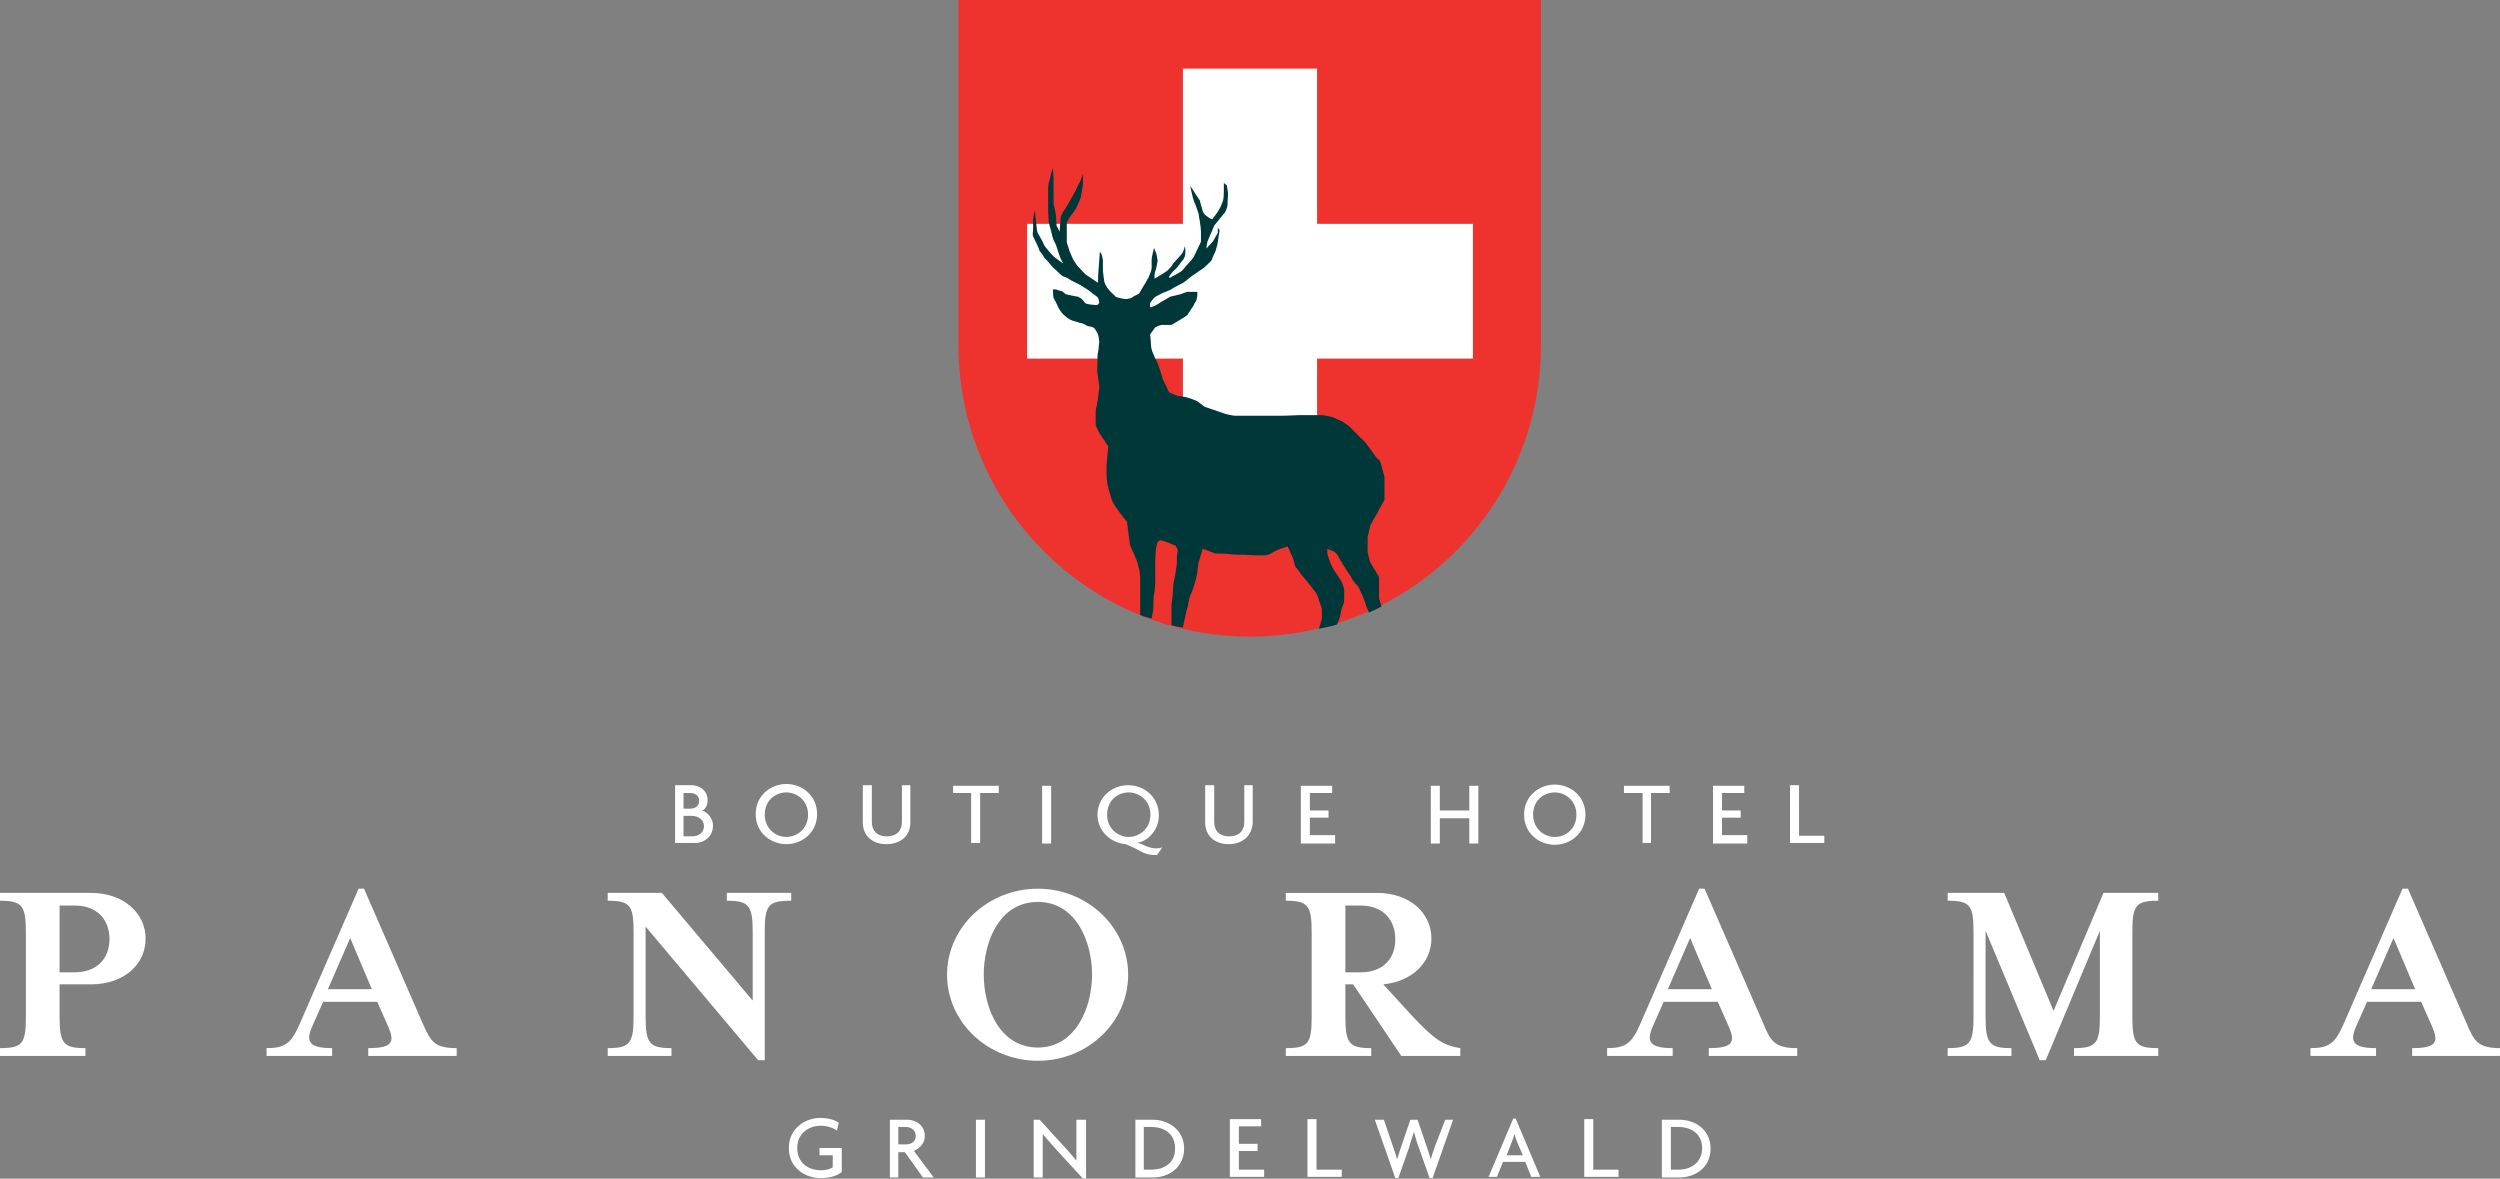 <?xml version="1.0" encoding="utf-8"?>
<!-- Generator: Adobe Illustrator 27.6.1, SVG Export Plug-In . SVG Version: 6.00 Build 0)  -->
<svg version="1.1" id="Laag_1" xmlns="http://www.w3.org/2000/svg" xmlns:xlink="http://www.w3.org/1999/xlink" x="0px" y="0px"
	 width="415.5px" height="195.9px" viewBox="0 0 415.5 195.9" style="enable-background:new 0 0 415.5 195.9;" xml:space="preserve"
	>
<rect x="0" y="0" width="415.5" height="195.9" fill="#808080" stroke="none"/>
<style type="text/css">
	.st0{fill:#EE322D;}
	.st1{fill:#FFFFFF;}
	.st2{fill:#003839;}
</style>
<g>
	<g>
		<path class="st0" d="M207.7,105.8L207.7,105.8c-26.7,0-48.4-21.7-48.4-48.4V0h96.8v57.4C256.1,84.1,234.5,105.8,207.7,105.8z"/>
		<polygon class="st1" points="244.8,37.2 218.9,37.2 218.9,11.4 196.6,11.4 196.6,37.2 170.7,37.2 170.7,59.6 196.6,59.6 
			196.6,85.4 218.9,85.4 218.9,59.6 244.8,59.6 		"/>
	</g>
	<path class="st1" d="M15.1,148.4H0v1.3c3.7,0,4.3,0.8,4.3,5.3v13.9c0,4.5-0.5,5.3-4.3,5.3v1.3h14.2v-1.3c-3.7,0-4.3-0.8-4.3-5.3
		v-5.3h5.2c5.6,0,9.1-3.4,9.1-7.6C24.2,151.9,20.7,148.4,15.1,148.4z M12.4,161.6H9.9v-11.1h2.5c3.9,0,5.8,2.5,5.8,5.6
		C18.2,159.1,16.3,161.6,12.4,161.6z M70.3,170.2l-9.8-22.5h-0.9l-9.8,22.5c-1.4,3.2-2.4,4-5.5,4v1.3h10.9v-1.3
		c-3.7,0-4.4-1-3.4-3.4l1.9-4.3h9l1.9,4.3c1,2.4,0.6,3.4-3.4,3.4v1.3h14.7v-1.3C72.2,174.2,71.6,173.1,70.3,170.2z M54.5,164.4
		l3.7-8.5l3.6,8.5H54.5z M131.4,149.7c-3.8,0-4.3,0.8-4.3,5.3v21.2H126L107.3,154v14.9c0,4.5,0.6,5.3,4.3,5.3v1.3H101v-1.3
		c3.7,0,4.3-0.8,4.3-5.3V155c0-4.5-0.5-5.3-4.3-5.3v-1.3h9l15.1,17.9V155c0-4.5-0.6-5.3-4.3-5.3v-1.3h10.7V149.7z M172.5,147.7
		c-8.3,0-15.1,6.4-15.1,14.3s6.8,14.3,15.1,14.3c8.3,0,15-6.4,15-14.3S180.7,147.7,172.5,147.7z M172.5,174.1c-6.4,0-9-6.7-9-12.1
		c0-5.5,2.6-12.1,9-12.1c6.4,0,9,6.7,9,12.1C181.5,167.4,178.8,174.1,172.5,174.1z M234.3,168.4l-4.4-4.8c4.9-0.5,8-3.7,8-7.6
		c0-4.2-3.5-7.6-9.1-7.6h-15.1v1.3c3.7,0,4.3,0.8,4.3,5.3v13.9c0,4.5-0.5,5.3-4.3,5.3v1.3h14.2v-1.3c-3.7,0-4.3-0.8-4.3-5.3v-5.3
		h1.3l8,11.9h9.8v-1.3C240,173.8,238.3,172.8,234.3,168.4z M223.6,161.6v-11.1h2.5c3.9,0,5.8,2.5,5.8,5.6c0,3.1-1.9,5.5-5.8,5.5
		H223.6z M293.1,170.2l-9.8-22.5h-0.9l-9.8,22.5c-1.4,3.2-2.4,4-5.5,4v1.3h10.9v-1.3c-3.7,0-4.4-1-3.4-3.4l1.9-4.3h9l1.9,4.3
		c1,2.4,0.6,3.4-3.4,3.4v1.3h14.7v-1.3C295,174.2,294.3,173.1,293.1,170.2z M277.2,164.4l3.7-8.5l3.6,8.5H277.2z M349.6,148.4h9.1
		v1.3c-3.8,0-4.3,0.8-4.3,5.3v13.9c0,4.5,0.5,5.3,4.3,5.3v1.3h-14v-1.3c3.7,0,4.3-0.8,4.3-5.3v-14.2l-9,21.5h-1l-9-21.5v14.2
		c0,4.5,0.6,5.3,4.3,5.3v1.3h-10.6v-1.3c3.7,0,4.3-0.8,4.3-5.3V155c0-4.5-0.5-5.3-4.3-5.3v-1.3h9.4l8.2,19.6L349.6,148.4z
		 M410,170.2l-9.8-22.5h-0.9l-9.8,22.5c-1.4,3.2-2.4,4-5.5,4v1.3h10.9v-1.3c-3.7,0-4.4-1-3.4-3.4l1.9-4.3h9l1.9,4.3
		c1,2.4,0.6,3.4-3.4,3.4v1.3h14.7v-1.3C411.9,174.2,411.2,173.1,410,170.2z M394.1,164.4l3.7-8.5l3.6,8.5H394.1z M118.5,137.2
		c0-1.2-0.9-2.2-1.8-2.5c0.6-0.2,0.9-1,0.9-1.7c0-1.7-1.4-2.5-2.7-2.5h-2.7v9.6h3.1C116.8,140.2,118.5,139.2,118.5,137.2z
		 M113.6,131.8h1.1c0.8,0,1.5,0.4,1.5,1.3c0,0.9-0.7,1.3-1.5,1.3h-1.1V131.8z M113.6,139v-3.4h1.4c1,0,2,0.6,2,1.7
		c0,1.2-1,1.7-2,1.7H113.6z M130.7,140.3c2.6,0,5.1-1.9,5.1-5c0-3.1-2.5-5-5.1-5s-5.1,1.9-5.1,5
		C125.6,138.5,128.2,140.3,130.7,140.3z M130.7,131.7c1.7,0,3.6,1.3,3.6,3.7c0,2.4-1.9,3.7-3.6,3.7c-1.8,0-3.6-1.4-3.6-3.7
		C127.1,133,128.9,131.7,130.7,131.7z M147.3,140.3c-2.2,0-3.9-1.3-3.9-3.6v-6.2h1.5v6.1c0,1.4,0.8,2.4,2.5,2.4c1.7,0,2.5-1,2.5-2.4
		v-6.1h1.4v6.2C151.3,139,149.6,140.3,147.3,140.3z M161.5,131.8h-3.1v-1.2h7.6v1.2h-3.1v8.3h-1.5V131.8z M174.7,140.2h-1.5v-9.6
		h1.5V140.2z M187.1,140.3c0.5,0.2,1.4,0.6,2.3,1.1c0.9,0.5,1.5,0.7,2.5,0.7c0.1,0,0.3,0,0.4,0l0.9-1.3c-0.4,0.2-0.7,0.2-1,0.2
		c-0.5,0-1.1-0.1-1.8-0.4c-0.6-0.3-1.1-0.5-1.5-0.5v0c2-0.3,3.7-2.2,3.7-4.6c0-3.1-2.5-5-5.1-5s-5.1,1.9-5.1,5
		C182.5,138.3,184.7,140.1,187.1,140.3z M187.6,131.7c1.7,0,3.6,1.3,3.6,3.7c0,2.4-1.9,3.7-3.6,3.7c-1.8,0-3.6-1.4-3.6-3.7
		C184,133,185.8,131.7,187.6,131.7z M204.2,140.3c-2.2,0-3.9-1.3-3.9-3.6v-6.2h1.5v6.1c0,1.4,0.8,2.4,2.5,2.4c1.7,0,2.5-1,2.5-2.4
		v-6.1h1.4v6.2C208.1,139,206.4,140.3,204.2,140.3z M221.9,140.2h-5.7v-9.6h5.2v1.2h-3.7v2.9h3.1v1.2h-3.1v2.9h4.2V140.2z
		 M244.2,130.6h1.5v9.6h-1.5V136h-4.9v4.2h-1.5v-9.6h1.5v4.1h4.9V130.6z M258.4,130.4c-2.6,0-5.1,1.9-5.1,5c0,3.1,2.5,5,5.1,5
		c2.6,0,5.1-1.9,5.1-5C263.5,132.3,261,130.4,258.4,130.4z M258.4,139.1c-1.8,0-3.6-1.4-3.6-3.7c0-2.4,1.8-3.7,3.6-3.7
		c1.7,0,3.6,1.3,3.6,3.7C262,137.8,260.2,139.1,258.4,139.1z M273,131.8h-3.1v-1.2h7.6v1.2h-3.1v8.3H273V131.8z M290.4,140.2h-5.7
		v-9.6h5.2v1.2h-3.7v2.9h3.1v1.2h-3.1v2.9h4.2V140.2z M299,138.9h4.2v1.2h-5.7v-9.6h1.5V138.9z M136.3,190.8h3.6v4
		c-0.9,0.7-2.1,1-3.5,1c-2.6,0-5.3-1.7-5.3-5c0-3.3,2.8-5,5.2-5c1.3,0,2.4,0.3,3.1,0.8l-0.3,1.3c-0.7-0.5-1.7-0.8-2.7-0.8
		c-1.9,0-3.9,1.2-3.9,3.7c0,2.5,1.9,3.7,3.9,3.7c0.9,0,1.6-0.2,2-0.5V192h-2.2V190.8z M153.7,188.8c0-1.8-1.5-2.7-2.9-2.7h-2.9v9.6
		h1.4v-4.2h1.1l3,4.2h1.8l-3.3-4.4C152.9,190.8,153.7,190,153.7,188.8z M150.5,190.2h-1.2v-2.9h1.2c0.9,0,1.7,0.5,1.7,1.5
		C152.2,189.8,151.4,190.2,150.5,190.2z M162.2,186.1h1.5v9.6h-1.5V186.1z M179,186.1h1.5v9.8H180l-4.5-4.9
		c-0.7-0.8-1.5-1.7-2.2-2.5l0,0c0,0.9,0,1.7,0,2.4v4.8h-1.5v-9.6h1l4.1,4.5c0.6,0.6,1.4,1.6,2,2.3l0,0c0-0.7,0-1.6,0-2.3V186.1z
		 M191.6,186.1h-2.9v9.6h2.9c2.7,0,5.2-1.7,5.2-4.8C196.8,187.8,194.2,186.1,191.6,186.1z M191.3,194.4h-1.2v-7.1h1.2
		c2.2,0,4,1.1,4,3.6C195.3,193.3,193.5,194.4,191.3,194.4z M205.9,194.4h4.2v1.2h-5.7v-9.6h5.2v1.2h-3.7v2.9h3.1v1.2h-3.1V194.4z
		 M218.8,194.4h4.2v1.2h-5.7v-9.6h1.5V194.4z M240.2,186.1h1.3l-3.4,9.7h-0.5l-1.8-5.1c-0.3-0.7-0.5-1.5-0.8-2.6h0
		c-0.3,1-0.6,1.8-0.8,2.6l-1.8,5.1h-0.5l-3.4-9.7h1.5l1.5,4.4c0.2,0.6,0.5,1.4,0.7,2.2h0c0.2-0.8,0.5-1.5,0.7-2.2l1.5-4.4h1.2
		l1.5,4.4c0.2,0.6,0.5,1.4,0.7,2.2h0c0.2-0.8,0.5-1.6,0.7-2.2L240.2,186.1z M251.5,185.9l-4.1,9.7h1.4l1-2.5h3.7l1,2.5h1.5l-4.1-9.7
		H251.5z M253.1,192h-2.7l0.9-2.3c0.1-0.3,0.3-0.8,0.4-1.2h0c0.1,0.4,0.3,0.9,0.4,1.2L253.1,192z M264.8,194.4h4.2v1.2h-5.7v-9.6
		h1.5V194.4z M279.1,186.1h-2.9v9.6h2.9c2.7,0,5.2-1.7,5.2-4.8C284.3,187.8,281.8,186.1,279.1,186.1z M278.9,194.4h-1.2v-7.1h1.2
		c2.2,0,4,1.1,4,3.6C282.8,193.3,281,194.4,278.9,194.4z"/>
	<path class="st2" d="M227.7,74.6c-0.3-0.4-0.8-1.2-1.2-1.5c-0.4-0.3-1.8-1.8-2-2c-0.2-0.3-1.5-1.1-1.5-1.1l-1.6-0.7
		c0,0-1.4-0.3-1.7-0.3c-0.4,0-1.8,0-2.1,0c-0.3,0-1.4,0-1.8,0c-0.4,0-2,0.1-2.7,0.1h-2.2c-0.6,0-1.6,0-2.3,0c-0.7,0-1.8,0-1.8,0
		s-1.2,0-1.5,0c-0.4,0-1.6-0.3-1.6-0.3l-3.5-1.2c0,0-0.9-0.7-1.2-0.9c-0.3-0.2-1.5-0.6-1.9-0.7c-0.4-0.1-1.2-0.2-1.3-0.2
		c-0.2,0-1.5-0.6-1.5-0.6s-1-2.1-1.1-2.3c0-0.2-0.5-1.7-0.5-1.7s-0.4-1.2-0.6-1.4c-0.1-0.2-0.6-1.4-0.6-1.4s-0.2-0.6-0.2-1
		c0-0.4-0.1-1.4-0.1-1.4s-0.1-0.2,0-0.5c0.2-0.3,0.8-1.1,0.8-1.1s0.8-0.4,1.1-0.4h1.6l2-1.2c0,0,0.7-0.4,0.8-0.7
		c0.1-0.2,0.8-1.2,0.8-1.2s0.4-0.8,0.5-0.9c0.1-0.2,0.2-1,0.2-1v-0.5l-1.7,0l-1.1,0.4l-1.7,0.4l-1.2,0.7c0,0-0.4,0.2-0.8,0.5
		c-0.4,0.3-1.3,0.6-1.3,0.6s-0.2-0.6,0-0.8c0.1-0.2,0.7-0.9,0.7-0.9s1.4-0.8,1.6-0.8c0.2-0.1,1.1-0.4,1.6-0.8
		c0.5-0.3,1.4-0.7,1.7-0.9c0.3-0.2,1.3-1.1,1.7-1.3c0.4-0.3,1.6-1.1,1.6-1.1s1.2-1.1,1.3-1.3c0-0.2,0.5-1.2,0.6-1.4
		c0.1-0.3,0.4-1.4,0.4-1.6c0-0.2,0.3-1.9,0.3-1.9l-0.3-0.5v0.9l-0.8,1.4l-1.1,1.2c0,0,0-0.4,0.2-1.2c0.3-0.8,0.6-1.4,0.6-1.4
		l0.5-1.2c0,0,0.5-0.6,0.8-1c0.3-0.4,0.9-1.1,1-1.2c0.1-0.2,0.4-0.8,0.4-1.2c0-0.3,0.1-1.7,0.1-1.9s-0.2-1.4-0.2-1.4l-0.5-0.4v1.2
		c0,0.2,0,1.2-0.1,1.6c-0.1,0.4-0.5,1.4-0.8,1.8c-0.2,0.4-1,1.4-1,1.4s-0.1,0.1-0.4-0.1c-0.4-0.3-1-0.6-1.2-1.2
		c-0.2-0.6-0.4-1.5-0.5-1.8c-0.2-0.3-0.6-0.9-0.8-1.2c-0.2-0.4-0.8-1.2-0.8-1.2l0.3,1.3c0,0,0.2,1,0.4,1.4c0.2,0.4,0.5,1.3,0.7,1.9
		c0.1,0.6,0.1,0.8,0.2,1.2c0.1,0.5,0.2,1.5,0.2,1.8c0,0.4,0,1.4,0,1.6s-1.1,2.3-1.2,2.6c-0.2,0.3-0.7,0.9-1.1,1.3
		c-0.4,0.4-0.6,0.8-1,1.1c-0.4,0.3-1.4,0.8-1.4,0.8l-0.5,0.3c0,0-0.2-0.2,0-0.4c0.1-0.2,0.8-1,1.1-1.2c0.2-0.2,0.9-1.2,1.1-1.4
		c0.2-0.2,0.4-0.8,0.4-1v-0.8l-0.1-0.5c0,0-0.1,0.8-0.5,1.3c-0.4,0.5-1.3,1.4-1.5,1.7c-0.1,0.3-0.6,0.8-0.8,1
		c-0.2,0.2-1.2,0.8-1.2,0.8l-1,0.6c0,0-0.1-0.8,0.1-1.2c0.2-0.5,0.4-1.8,0.4-1.8l-0.2-1.1l-0.4-1c0,0-0.4,1.5-0.4,1.9
		c0,0.4,0,1.1,0,1.4c0,0.3-0.2,0.9-0.4,1.3c-0.1,0.4-0.4,0.7-0.5,1c-0.2,0.3-1.2,2-1.2,2l-0.8,0.4c0,0-0.5,0.4-0.8,0.4
		c-0.3,0.1-0.5,0.1-0.7,0.1c-0.2,0-1.5-0.3-1.6-0.4c-0.1-0.2-0.3-0.3-0.6-0.6c-0.3-0.3-0.6-0.6-0.8-0.9c-0.1-0.3-0.4-0.5-0.5-1.2
		c-0.1-0.6-0.1-0.9-0.2-1.6c0-0.7,0-1.6,0-1.7c0-0.2-0.2-1-0.2-1l-0.3-0.5c0,0-0.1,1.1-0.1,1.3c0,0.2-0.1,1.1-0.1,1.4
		c0,0.4-0.1,1.1-0.1,1.3V47l-2.1-1.4l-1.4-1.5l-0.6-0.9c0,0-0.6-1.3-0.7-1.6c0-0.2-0.3-0.9-0.4-1.3c0-0.4,0-1,0-1.3v-2
		c0,0,0.3-0.7,0.7-1.2c0.4-0.5,0.6-0.7,0.9-1.3c0.3-0.6,0.7-1.6,0.7-1.6s0.1-0.6,0.2-1.1c0.1-0.5,0.2-1.2,0.2-1.4v-1.5l-0.5,1.3
		c0,0-0.5,0.9-0.6,1.2c-0.1,0.3-0.5,0.9-0.7,1.3c-0.2,0.4-1.3,2.3-1.5,2.5c-0.1,0.2-0.4,0.8-0.4,0.8l-0.2,2.5l-0.5-1l-0.1-1.7
		c0,0-0.1-0.7-0.2-1.1c-0.1-0.4-0.2-0.6-0.2-1.1V31c0,0,0-1,0-1.4c0-0.4-0.1-1.6-0.1-1.6s-0.4,0.9-0.4,1.2s-0.4,1.3-0.4,1.9v2.1
		c0,0.4,0,0.8,0,1.7c0,0.8,0.1,1.7,0.1,1.9c0,0.2,0.2,1,0.4,1.6c0.1,0.6,0.4,1.6,0.5,1.7c0.1,0.2,0.3,0.5,0.4,0.9
		c0.1,0.4,0.4,1.2,0.5,1.5c0.1,0.4,0.6,1.3,0.6,1.3l-1.5-1.1c0,0-0.8-0.8-1-1.1c-0.2-0.3-0.7-0.7-0.8-1.2c-0.2-0.5-0.9-1.5-1-1.9
		c-0.1-0.4-0.1-0.9-0.2-1.6c-0.1-0.7-0.2-2-0.2-2s-0.3,1.2-0.3,1.6v1.7c0,0.4-0.2,0.8,0.1,1.3c0.3,0.6,0.9,1.8,0.9,2
		c0,0.2,0.7,0.9,0.8,1.2c0.1,0.3,0.4,0.4,0.7,0.8c0.3,0.4,0.9,1.1,1.2,1.3c0.3,0.3,1.2,1.1,1.2,1.1s0.7,0.2,1.1,0.5
		c0.4,0.3,1.6,0.8,1.9,1c0.3,0.2,0.8,0.5,1.1,0.7c0.3,0.2,0.6,0.4,0.8,0.6c0.2,0.2,0.9,0.6,1,0.8c0.1,0.2,0.2,0.8,0.2,0.8
		s-0.2,0.4-0.4,0.4c-0.2,0-1.9-0.1-2-0.4c-0.2-0.3-0.5-0.6-0.5-0.6s-0.4-0.3-0.7-0.4c-0.2,0-2-0.4-2-0.4s-0.4-0.4-0.6-0.5
		c-0.2,0-1-0.3-1-0.3H175c0,0,0,1,0.1,1.4c0.2,0.4,0.6,1.1,0.7,1.4c0.1,0.3,0.6,1,0.6,1c0,0,0.3,0.4,0.6,0.6
		c0.3,0.3,0.9,0.7,1.3,0.8c0.4,0.1,1.2,0.4,1.4,0.4c0.2,0,1.1,0.5,1.1,0.5s0.8,0.1,1,0.3c0.2,0.1,0.3,0.4,0.5,0.7
		c0.2,0.3,0.3,0.8,0.3,0.8l0.1,0.9c0,0-0.1,0.5-0.1,0.9c0,0.4-0.2,1-0.2,1.4v1.3c0,0.4-0.1,1.3,0,1.6c0.1,0.3,0.1,1,0.2,1.3
		c0,0.3,0.1,0.5,0.1,1c0,0.5-0.2,1.3-0.2,1.7c0,0.4-0.2,0.9-0.2,1.2c0,0.3-0.2,0.6-0.2,1.1v1.7c0,0.4,0,0.7,0.2,1
		c0.1,0.3,0.4,0.9,0.7,1.3c0.3,0.4,0.8,1.2,0.8,1.2l0.4,0.6c0,0-0.3,3.1-0.3,3.3c0,0.2,0,2.3,0.1,2.6c0,0.4,0.4,1.7,0.6,2.4
		c0.2,0.7,0.3,0.9,0.6,1.4c0.3,0.5,1,1.4,1.2,1.7c0.2,0.3,0.9,1.1,0.9,1.1l0.5,3.9c0,0,1.3,2.8,1.3,3.1c0,0.2,0.1,0.4,0.3,1.2
		c0.1,0.8,0.1,0.9,0.1,1.8c0,0.9,0,2,0,2.3l0,3.2c0.6,0.3,1.2,0.4,1.9,0.6c0.1-0.5,0.3-1.6,0.3-1.9c0-0.4,0-1.8,0.1-2.1
		c0.1-0.4,0.2-1.5,0.2-2.3v-3.3c0-0.4,0.1-1.6,0.1-1.8c0-0.2,0.2-1.3,0.4-1.4c0.2-0.1,0.2-0.2,0.4-0.2c0.2,0,1,0.3,1,0.3l1.5,0.6
		l0.3,0.6c0,0,0.1,0.3,0,0.5c-0.1,0.3-0.1,0.8-0.1,1.6c0,0.8-0.5,3.3-0.5,3.3s-0.1,0.5-0.1,0.7c0,0.2-0.1,1.4-0.1,1.6
		c0,0.2-0.2,1.2-0.2,1.6c0,0.4,0,1.2,0,1.8v1.1c0,0.1,0,0.4,0,0.4c0.7,0.2,1.3,0.3,1.9,0.4l0.4-1.9c0,0,0.2-1,0.4-1.6
		c0.1-0.6,0.3-1.7,0.5-2c0.2-0.3,0.4-1.1,0.6-1.6c0.1-0.5,0.5-1.7,0.5-2.1c0-0.4,0.2-1.6,0.2-1.6l0.7-2.3L202,92c0,0,1.9,0,2.4,0.1
		c0.5,0.1,2.1,0.1,2.5,0.1c0.4,0,1.3,0.1,1.6,0.1c0.3,0,1.2,0,1.6,0c0.4,0,0.7-0.1,1.1-0.3c0.4-0.2,1.1-0.6,1.1-0.6l1.7-0.6l0.9,2
		l0.4,1.4c0,0,0.4,0.4,0.7,0.9s1,1.2,1.3,1.6c0.3,0.4,1.4,1.8,1.4,1.8s0.5,1,0.5,1.2c0,0.2,0.5,1.3,0.5,1.6v1.5c0,0.2-0.3,1-0.5,1.7
		c1-0.2,2-0.4,3-0.7c0.1-0.3,0.4-0.9,0.5-1.3c0.1-0.4,0.2-1.1,0.3-1.4c0.1-0.3,0.4-0.8,0.4-1.4c0-0.5,0-1.3,0-1.6
		c0-0.3-0.3-1.3-0.6-1.7c-0.3-0.4-1.1-1.7-1.3-2c-0.2-0.4-0.4-0.8-0.5-1.2c-0.2-0.4-0.4-1.2-0.4-1.2v-0.8l1.2,0.5
		c0,0,0.5,0.5,0.6,0.7c0.1,0.2,0.3,0.7,0.5,0.9c0.2,0.3,1,1.7,1.2,1.9c0.1,0.2,0.4,0.5,0.5,0.8c0.1,0.3,0.5,0.8,0.7,1
		c0.2,0.2,0.4,0.4,0.5,0.6c0.1,0.2,0.7,1.5,0.7,1.5s0.4,1,0.5,1.4c0.1,0.4,0.5,1.2,0.5,1.3c0.7-0.3,1.4-0.6,2.1-1
		c-0.1-0.5-0.4-1.2-0.4-1.3v-2.4c0-0.2,0-1.2,0-1.2l-1.5-2.5l-0.4-1.6c0,0,0-2.3,0-2.5c0-0.2,0.4-1.6,0.4-1.8c0-0.2,1-1.9,1.2-2.2
		c0.1-0.3,1.2-2.2,1.2-2.2v-3.8c0,0-0.6-2.4-0.8-2.8C228.6,76.1,228.1,75,227.7,74.6z"/>
</g>
</svg>
